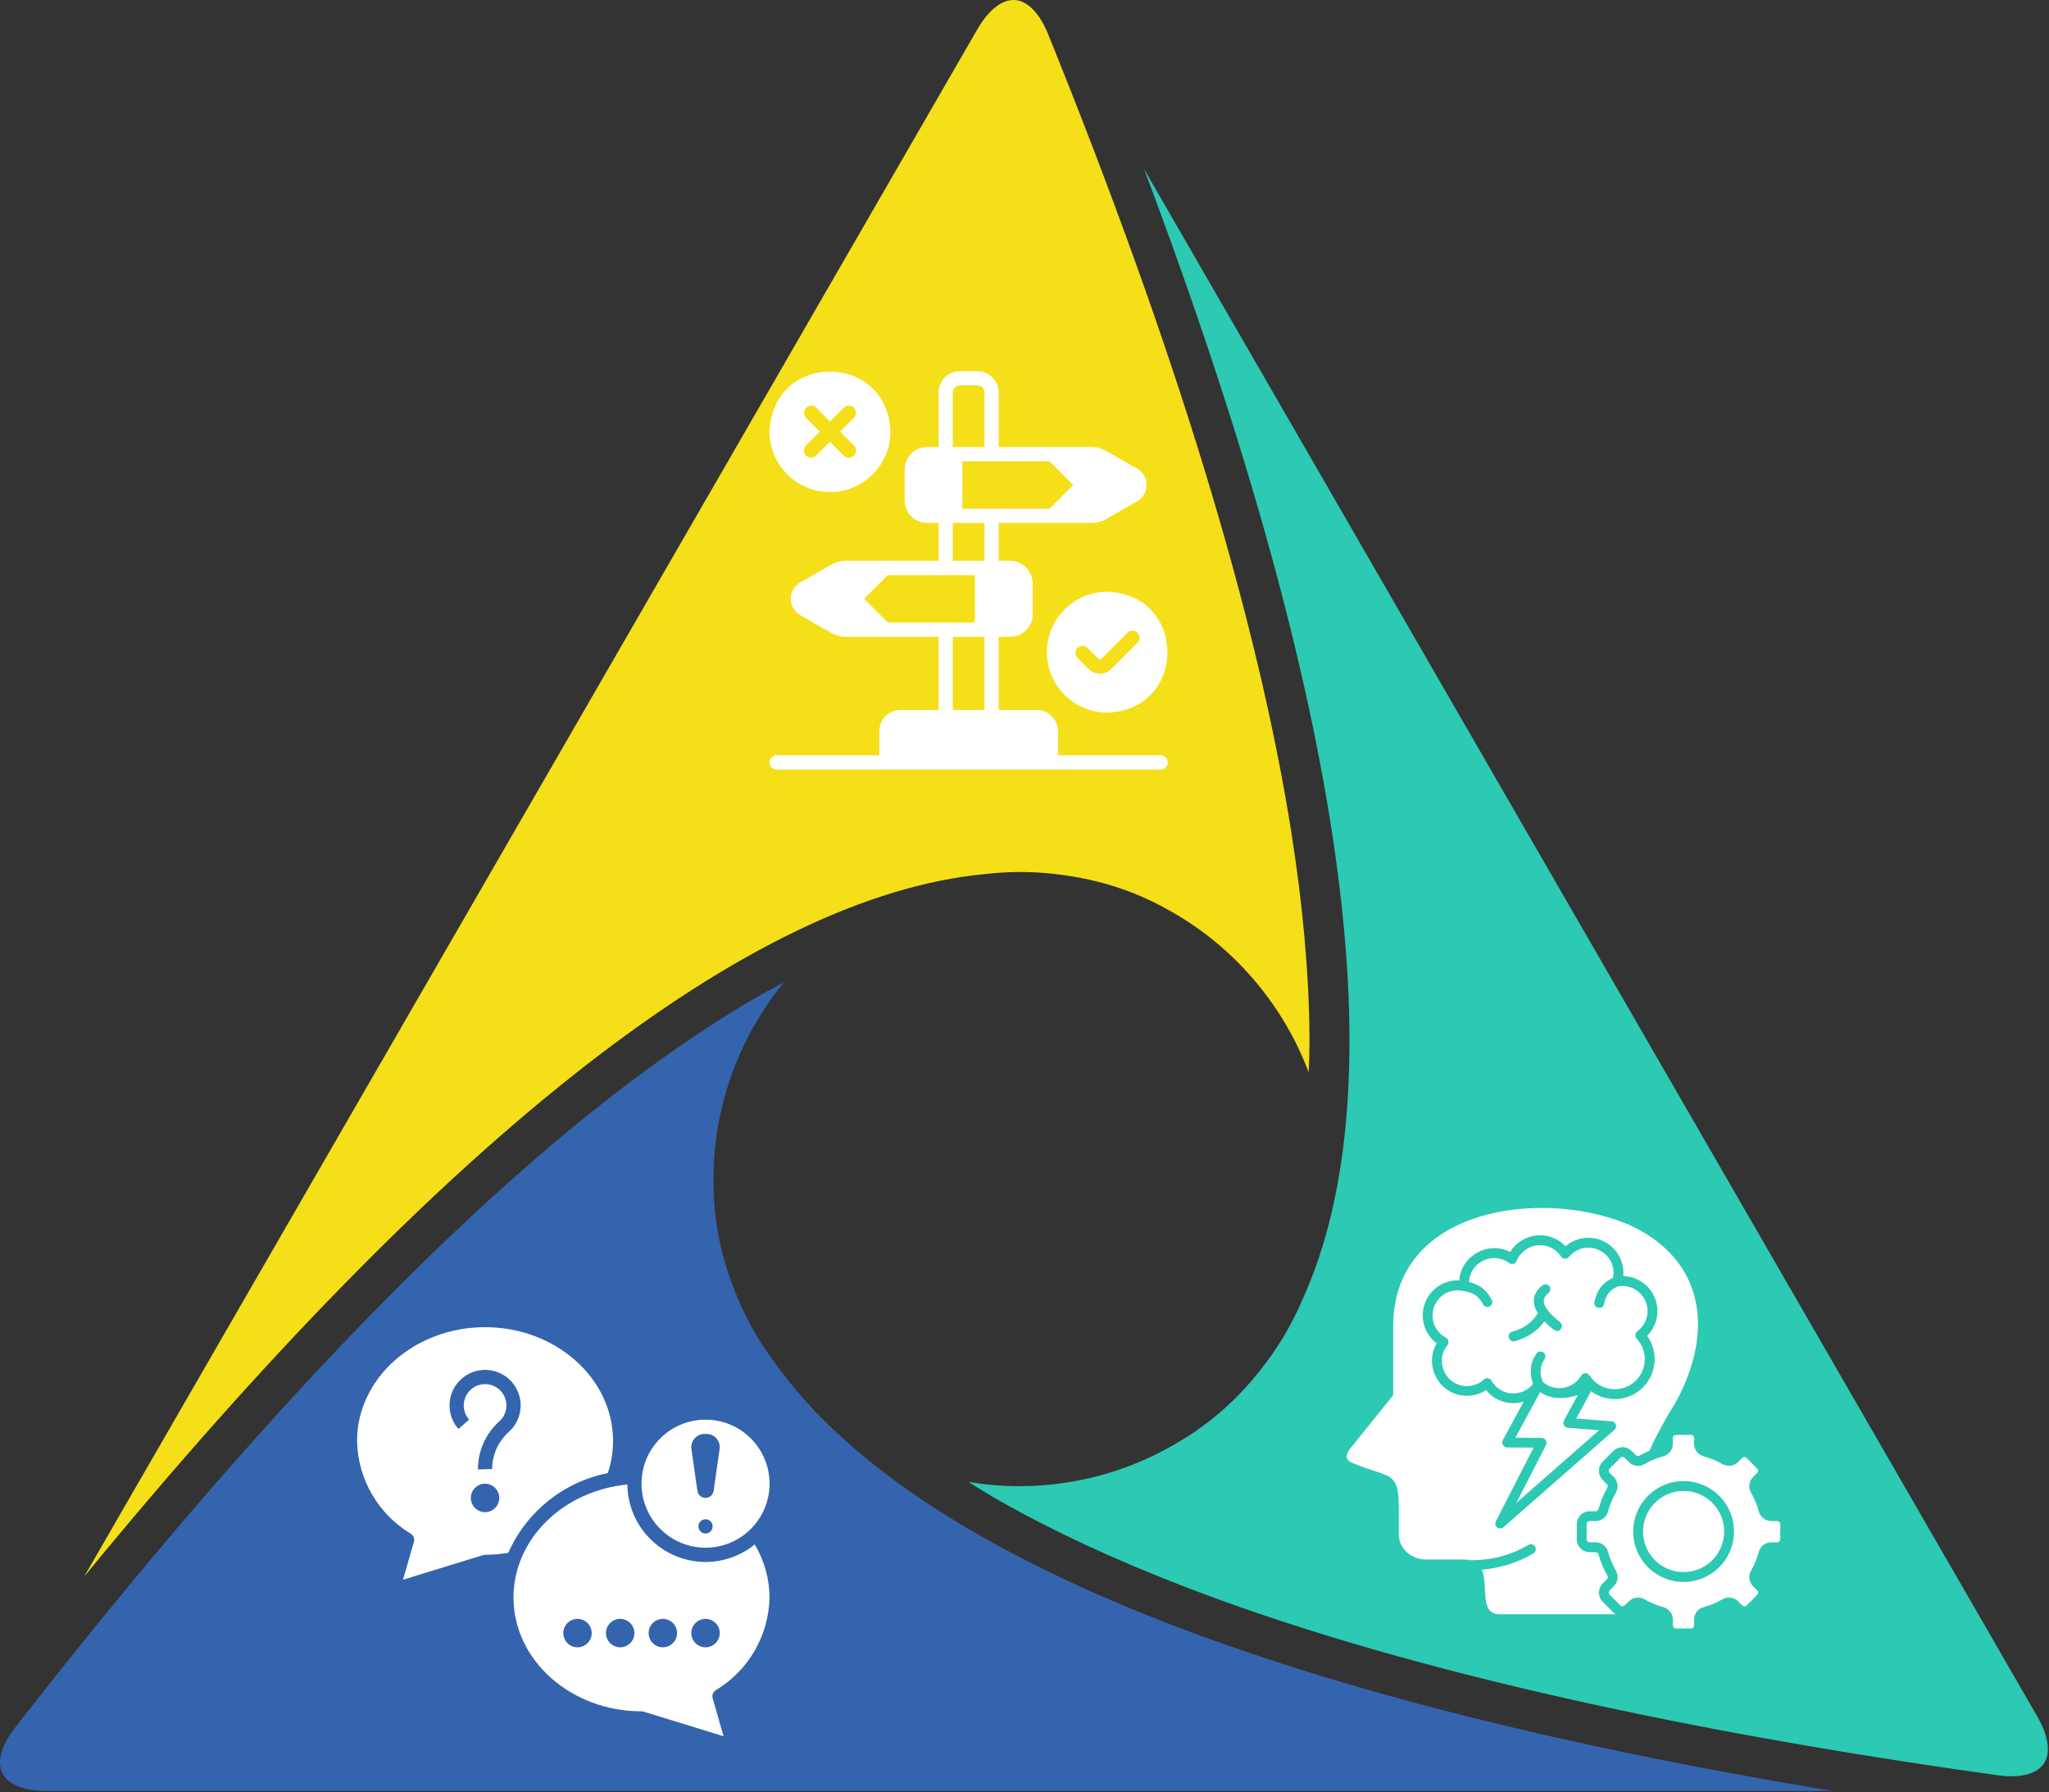 <svg width="733" height="641" viewBox="0 0 733 641" fill="none" xmlns="http://www.w3.org/2000/svg">
<rect x="0" y="0" width="733" height="641" fill="#333333" stroke="none"/>
<path d="M16.731 640.565C8.503 640.565 2.858 638.28 0.833 634.128C-1.175 630.008 0.475 624.2 5.485 617.773C80.308 521.814 148.933 448.369 209.443 399.481C230.058 382.828 250.032 368.791 268.813 357.767C273.188 355.2 277.079 353.099 280.407 351.417C263.51 371.95 254.418 398.438 255.276 425.133C255.498 436.803 257.8 448.467 262.109 459.757C264.286 465.619 266.935 471.275 269.963 476.54C272.097 480.193 274.479 483.797 277.058 487.26C325.664 555.548 453.018 607.124 655.657 640.565H16.731Z" fill="#3464AE"/>
<path d="M719.527 635.316C718.013 635.316 716.373 635.197 714.653 634.958C594.132 618.131 496.213 595.421 423.621 567.457C398.924 557.942 376.795 547.667 357.851 536.92C353.493 534.445 349.704 532.121 346.523 530.043C352.527 531.047 358.6 531.557 364.653 531.557C385.262 531.557 405.41 525.814 422.932 514.959C432.946 508.896 441.897 501.074 449.501 491.722C453.404 487.027 456.97 481.908 460.085 476.529C462.17 472.92 464.107 469.055 465.839 465.044C500.67 388.793 481.645 252.695 409.297 60.51L728.76 613.827C732.695 620.645 733.634 626.518 731.414 630.366C729.568 633.563 725.34 635.322 719.521 635.322L719.527 635.316Z" fill="#2CC9B3"/>
<path d="M349.59 10.568C353.525 3.751 358.139 0 362.584 0C367.296 0 371.806 4.456 374.949 12.218C420.641 125.015 449.935 221.164 462.007 297.996C466.115 324.142 468.281 348.448 468.439 370.241C468.477 375.321 468.346 379.761 468.14 383.501C458.788 358.576 440.387 337.435 416.852 324.847C406.648 319.208 395.407 315.37 383.471 313.46C377.413 312.423 371.193 311.891 365.005 311.891C360.771 311.891 356.462 312.146 352.184 312.645C268.731 320.608 160.385 405.12 30.127 563.864C116.626 414.044 288.998 115.494 349.579 10.573L349.59 10.568Z" fill="#F4DF19"/>
<path d="M296.912 176.01C308.848 175.993 318.526 166.321 318.536 154.385C317.467 125.737 276.351 125.737 275.287 154.385C275.303 166.321 284.976 175.999 296.912 176.01ZM288.363 149.451C287.364 148.452 287.364 146.835 288.363 145.836C289.362 144.837 290.979 144.837 291.978 145.836L296.912 150.77L301.846 145.836C302.844 144.837 304.462 144.837 305.461 145.836C306.459 146.835 306.459 148.452 305.461 149.451L300.527 154.385L305.461 159.319C306.459 160.318 306.459 161.935 305.461 162.934C304.462 163.933 302.844 163.933 301.846 162.934L296.912 158L291.978 162.934C290.979 163.933 289.362 163.933 288.363 162.934C287.364 161.935 287.364 160.318 288.363 159.319L293.297 154.385L288.363 149.451Z" fill="white"/>
<path d="M374.514 233.257C374.53 245.193 384.202 254.871 396.138 254.882C424.787 253.813 424.787 212.697 396.138 211.633C384.202 211.649 374.525 221.322 374.514 233.257ZM406.923 229.898L397.533 239.288C395.297 241.519 391.677 241.519 389.44 239.288L385.342 235.168C384.43 234.099 384.555 232.492 385.619 231.58C386.569 230.766 387.975 230.766 388.93 231.58L393.05 235.7C393.3 235.928 393.69 235.928 393.94 235.7L403.33 226.288C404.329 225.295 405.941 225.306 406.929 226.299C407.922 227.298 407.911 228.91 406.918 229.898H406.923Z" fill="white"/>
<path d="M415.218 270.145H378.504V261.547C378.504 257.33 375.084 253.916 370.872 253.916H357.286V227.759H361.357C365.813 227.759 369.423 224.149 369.423 219.693V208.653C369.423 204.197 365.813 200.587 361.357 200.587H357.286V187.05H390.363C392.252 187.05 394.114 186.561 395.759 185.628L406.853 179.266C410.056 177.394 411.136 173.285 409.269 170.077C408.688 169.078 407.852 168.248 406.853 167.662L395.759 161.3C394.114 160.367 392.258 159.873 390.363 159.878H357.286V140.392C357.286 136.175 353.866 132.76 349.654 132.76H343.396C339.179 132.76 335.764 136.18 335.764 140.392V159.878H331.694C327.237 159.878 323.628 163.488 323.628 167.944V178.984C323.628 183.44 327.237 187.05 331.694 187.05H335.764V200.587H302.687C300.798 200.587 298.936 201.076 297.292 202.009L286.197 208.371C282.995 210.243 281.915 214.352 283.782 217.56C284.363 218.559 285.198 219.389 286.197 219.975L297.292 226.337C298.936 227.27 300.793 227.764 302.687 227.759H335.764V253.916H322.179C317.961 253.916 314.547 257.335 314.547 261.547V270.145H277.833C276.427 270.145 275.287 271.285 275.287 272.691C275.287 274.097 276.427 275.237 277.833 275.237H415.218C416.624 275.237 417.763 274.097 417.763 272.691C417.763 271.285 416.624 270.145 415.218 270.145ZM317.597 222.673L309.276 214.33C309.19 214.254 309.184 214.13 309.26 214.043C309.266 214.037 309.271 214.032 309.276 214.026L317.597 205.684H348.764V222.678H317.597V222.673ZM344.286 164.969H375.453L383.774 173.312C383.861 173.361 383.888 173.469 383.834 173.556C383.817 173.583 383.796 173.6 383.774 173.616L375.453 181.959H344.286V164.964V164.969ZM340.85 140.392C340.85 138.986 341.99 137.846 343.396 137.846H349.654C351.06 137.846 352.2 138.986 352.2 140.392V159.878H340.85V140.392ZM340.85 187.055H352.2V200.592H340.85V187.055ZM340.85 227.759H352.2V253.916H340.85V227.759Z" fill="white"/>
<path d="M590.083 518.867C591.316 516.115 592.672 513.379 594.143 510.654C595.745 507.707 597.449 504.776 599.289 501.888C600.418 499.842 601.406 497.839 602.269 495.901C612.159 473.647 608.283 451.952 586.68 440.043C585.622 439.462 583.494 438.366 582.419 437.937C573.322 434.121 562.412 432.042 551.491 432.042C524.808 432.042 498.401 444.342 498.401 474.141H498.39V498.29C498.423 498.707 498.293 499.131 498.01 499.478L483.029 518.085C482.579 518.633 482.248 519.176 482.042 519.675H482.031C481.303 521.412 482.063 522.487 483.681 523.171C487.165 524.658 489.869 525.527 491.953 526.2C495.53 527.361 497.538 528.007 498.879 530.064C500.447 532.485 500.437 536.192 500.409 544.644V548.861C500.409 553.936 504.969 557.774 510.109 557.774V557.785L523.69 557.795C524.58 557.795 525.367 557.882 526.045 558.045C526.165 558.023 526.273 558.018 526.393 558.018C533.536 558.078 540.592 556.2 546.758 552.563C548.756 551.385 550.547 554.408 548.544 555.592C542.915 558.919 536.603 560.895 530.095 561.41C532.591 567.11 528.966 577.368 536.559 577.368H577.968C577.16 576.858 574.212 573.775 573.349 572.912C571.553 571.115 571.531 568.184 573.349 566.366L574.831 564.884C575.211 564.515 575.271 564.005 575.01 563.554C573.642 561.177 572.584 558.637 571.873 555.977C571.363 554.061 568.079 556.444 565.435 553.811C564.594 552.97 564.073 551.814 564.073 550.544V545.148C564.073 542.597 566.152 540.524 568.698 540.524H570.793C571.319 540.524 571.721 540.214 571.862 539.704C572.573 537.055 573.642 534.499 574.999 532.138C575.26 531.682 575.189 531.177 574.82 530.797V530.808C573.36 529.337 571.992 528.317 571.992 526.053H571.981C571.981 524.892 572.437 523.654 573.344 522.786V522.775L577.149 518.959C578.05 518.069 579.233 517.618 580.427 517.618V517.607C584.194 517.607 584.786 521.624 586.512 520.625C587.663 519.968 588.851 519.382 590.067 518.872L590.083 518.867ZM612.544 537.506C606.877 531.839 597.688 531.839 592.021 537.506C586.354 543.173 586.354 552.362 592.021 558.029C597.688 563.695 606.877 563.695 612.544 558.029C618.211 552.362 618.211 543.173 612.544 537.506ZM602.285 529.733C612.245 529.733 620.322 537.804 620.322 547.77C620.322 557.736 612.251 565.807 602.285 565.807C592.32 565.807 584.248 557.736 584.248 547.77C584.248 537.804 592.325 529.733 602.285 529.733ZM558.357 499.994C555.806 500.102 553.152 499.408 550.943 497.926L542.106 514.21L551.507 514.291C552.81 514.302 553.657 515.68 553.054 516.853L542.443 537.528L572.074 511.539L560.881 510.671V510.66C559.622 510.567 558.857 509.2 559.47 508.071L564.475 498.908C562.428 499.647 560.355 500.037 558.352 499.999L558.357 499.994ZM513.968 480.464C507.422 475.568 507.254 465.798 513.67 460.68C515.987 458.834 518.962 457.808 522.05 457.96C522.669 449.086 532.423 443.723 540.245 447.8C544.484 440.787 554.455 439.734 560.051 445.753C565.544 440.998 573.952 441.905 578.289 447.789C580.085 450.237 580.997 453.303 580.677 456.414C589.85 456.614 595.707 466.363 591.571 474.548C590.974 475.748 590.17 476.833 589.231 477.778C593.329 483.433 592.705 491.255 587.749 496.216C582.756 501.21 574.869 501.801 569.181 497.595L563.856 507.354L576.497 508.342C578.044 508.451 578.766 510.41 577.447 511.49L537.829 546.245C536.38 547.515 534.193 545.827 535.148 544.057L548.625 517.776L539.143 517.689C537.802 517.678 536.993 516.25 537.612 515.1L545.086 501.318C540.212 502.806 534.833 501.221 531.614 497.188C525.34 501.307 516.796 499.044 513.507 492.091C511.754 488.395 511.835 484.09 513.963 480.459L513.968 480.464ZM548.414 494.979C547.111 491.255 547.252 487.521 549.662 484.128C550.221 483.341 551.312 483.146 552.099 483.71C552.897 484.269 553.082 485.36 552.517 486.158C551.589 487.466 551.166 488.829 551.117 490.197C551.068 491.505 551.356 492.867 551.877 494.224C552.343 494.642 552.837 494.995 553.358 495.293C557.636 497.785 563.237 496.243 565.598 492.058C566.288 490.848 567.927 490.859 568.627 491.95C572.313 497.676 580.389 498.604 585.263 493.73C589.372 489.621 589.454 482.999 585.502 478.782C584.791 478.022 584.894 476.795 585.73 476.171C590.414 472.703 590.637 465.777 586.159 462.042C584.59 460.734 582.571 459.958 580.411 459.958C579.922 459.958 579.423 459.996 578.924 460.077C577.464 460.626 576.345 461.418 575.537 462.428C574.684 463.481 574.136 464.805 573.816 466.374C573.365 468.653 569.908 467.964 570.358 465.684C571.156 461.706 573.268 458.71 577.024 457.059C578.533 449.764 571.026 443.951 564.372 447.11C563.172 447.68 562.114 448.521 561.261 449.547C560.523 450.448 559.096 450.399 558.433 449.401C554.466 443.365 545.287 444.244 542.573 450.991C542.155 452.05 540.815 452.44 539.881 451.751C534.084 447.403 525.79 451.474 525.53 458.536C529.215 459.388 531.766 461.304 533.655 464.854C534.106 465.711 533.775 466.781 532.917 467.242C532.059 467.693 531.001 467.372 530.54 466.515C528.911 463.459 526.887 462.254 523.554 461.749C522.664 461.619 522.555 461.51 521.426 461.51C514.451 461.51 510.158 469.174 513.74 475.123C514.593 476.524 515.797 477.68 517.247 478.44C518.218 478.95 518.484 480.247 517.795 481.11C513.111 486.875 517.127 495.749 524.77 495.749C526.919 495.749 529.248 494.908 530.757 493.47C531.679 492.601 532.993 492.862 533.547 493.828C536.738 499.429 544.522 499.902 548.403 494.995L548.414 494.979ZM551.784 459.703C552.555 459.117 553.652 459.247 554.254 460.012C554.84 460.772 554.71 461.879 553.945 462.471C552.484 463.622 551.98 464.908 552.414 466.325C553.163 468.702 555.958 471.221 558.081 472.887C558.841 473.484 558.971 474.597 558.368 475.357C557.76 476.117 556.659 476.247 555.899 475.644C554.569 474.586 553.418 473.566 552.463 472.567C549.955 476.182 546.297 478.505 541.9 479.683C539.664 480.28 538.752 476.882 540.988 476.285C544.978 475.205 548.12 473.126 550.145 469.668C549.657 468.881 549.287 468.121 549.054 467.372C548.126 464.414 549.032 461.858 551.784 459.703ZM581.518 573.938C582.739 572.717 583.554 571.669 585.383 571.43C586.365 571.3 587.38 571.49 588.292 572.016C589.345 572.613 590.431 573.156 591.56 573.623V573.634C592.662 574.084 593.807 574.475 595.007 574.795C597.042 575.344 598.442 577.151 598.442 579.263V581.358C598.442 581.966 598.931 582.46 599.544 582.46H604.939C605.536 582.46 606.041 581.971 606.041 581.358C606.041 579.458 605.824 577.971 606.991 576.44C607.599 575.653 608.462 575.061 609.483 574.79C611.838 574.16 614.102 573.221 616.186 572.011C618.026 570.953 620.295 571.262 621.782 572.738L623.264 574.225C623.693 574.643 624.393 574.643 624.822 574.225L628.638 570.41C629.056 569.981 629.066 569.281 628.638 568.852C627.286 567.5 626.076 566.605 625.826 564.694C625.696 563.712 625.886 562.697 626.412 561.774C627.644 559.668 628.562 557.426 629.191 555.06C629.739 553.035 631.558 551.635 633.669 551.635V551.646H635.753V551.635C636.361 551.635 636.866 551.135 636.866 550.533V545.138C636.866 544.53 636.367 544.036 635.753 544.036C633.854 544.036 632.366 544.247 630.847 543.075C630.06 542.478 629.468 541.615 629.186 540.594C628.556 538.228 627.628 535.986 626.407 533.88C625.348 532.051 625.658 529.771 627.134 528.295L628.621 526.818C629.039 526.39 629.039 525.679 628.621 525.261L624.805 521.445C624.377 521.016 623.676 521.016 623.248 521.445L621.76 522.927C620.322 524.414 618.004 524.712 616.175 523.654C615.133 523.057 614.047 522.514 612.908 522.047C611.806 521.591 610.66 521.195 609.472 520.875C607.436 520.338 606.036 518.519 606.036 516.408V514.313C606.036 513.716 605.536 513.211 604.934 513.211H599.539C598.931 513.211 598.437 513.71 598.437 514.313H598.426V516.408H598.437C598.437 518.514 597.037 520.332 595.001 520.875C592.651 521.505 590.393 522.444 588.287 523.654C586.468 524.712 584.189 524.414 582.701 522.927L581.22 521.445C581.003 521.233 580.72 521.125 580.438 521.125V521.114C580.161 521.114 579.879 521.222 579.656 521.445L575.841 525.261V525.25C575.629 525.467 575.52 525.749 575.52 526.037H575.509C575.509 526.314 575.618 526.596 575.841 526.818L577.328 528.295H577.317C578.804 529.793 579.103 532.051 578.055 533.88C576.823 535.997 575.906 538.228 575.265 540.594C574.728 542.63 572.91 544.03 570.798 544.03H568.703C568.106 544.03 567.601 544.519 567.601 545.132V550.527C567.601 551.124 568.1 551.629 568.703 551.629C570.603 551.629 572.101 551.412 573.621 552.579C574.408 553.187 574.999 554.05 575.271 555.06C575.911 557.426 576.839 559.679 578.061 561.774C579.114 563.603 578.81 565.883 577.333 567.359L575.846 568.846C575.417 569.264 575.417 569.986 575.846 570.404L579.662 574.22C580.091 574.638 580.791 574.638 581.22 574.22L581.518 573.922V573.938Z" fill="white"/>
<path d="M252.394 553.562C265.041 553.562 275.295 543.308 275.295 530.661C275.295 518.014 265.041 507.761 252.394 507.761C239.747 507.761 229.494 518.014 229.494 530.661C229.51 543.303 239.753 553.545 252.394 553.562ZM252.394 548.476C250.989 548.476 249.849 547.336 249.849 545.93C249.849 544.524 250.989 543.384 252.394 543.384C253.8 543.384 254.94 544.524 254.94 545.93C254.94 547.336 253.8 548.476 252.394 548.476ZM247.303 517.607C247.303 514.986 249.431 512.858 252.052 512.858H252.731C255.353 512.858 257.48 514.986 257.48 517.607C257.48 517.83 257.464 518.058 257.431 518.28L255.293 533.24C255.059 534.841 253.572 535.954 251.966 535.72C250.679 535.536 249.67 534.526 249.485 533.24L247.346 518.28C247.314 518.058 247.298 517.835 247.298 517.607H247.303Z" fill="white"/>
<path d="M252.394 558.653C237.066 558.631 224.598 546.294 224.425 530.96C201.394 533.207 183.699 550.511 183.699 571.37C183.699 593.815 204.244 612.079 229.494 612.079C229.749 612.079 229.999 612.118 230.243 612.194L258.837 620.987L254.951 607.395C254.642 606.31 255.081 605.148 256.036 604.546C267.734 597.538 275.007 585.011 275.289 571.376C275.262 564.689 273.433 558.132 269.992 552.4C265.02 556.449 258.805 558.658 252.389 558.658L252.394 558.653ZM206.594 589.185C203.782 589.185 201.508 586.905 201.508 584.099C201.508 581.293 203.788 579.013 206.594 579.013C209.4 579.013 211.68 581.293 211.68 584.099C211.68 586.905 209.4 589.185 206.594 589.185ZM221.863 589.185C219.051 589.185 216.777 586.905 216.777 584.099C216.777 581.293 219.056 579.013 221.863 579.013C224.669 579.013 226.949 581.293 226.949 584.099C226.949 586.905 224.669 589.185 221.863 589.185ZM237.126 589.185C234.314 589.185 232.04 586.905 232.04 584.099C232.04 581.293 234.32 579.013 237.126 579.013C239.932 579.013 242.212 581.293 242.212 584.099C242.212 586.905 239.932 589.185 237.126 589.185ZM252.394 589.185C249.583 589.185 247.308 586.905 247.308 584.099C247.308 581.293 249.588 579.013 252.394 579.013C255.201 579.013 257.48 581.293 257.48 584.099C257.48 586.905 255.201 589.185 252.394 589.185Z" fill="white"/>
<path d="M217.433 526.884C218.671 523.182 219.306 519.301 219.316 515.398C219.316 492.954 198.772 474.689 173.522 474.689C148.271 474.689 127.727 492.954 127.727 515.398C128.009 529.033 135.282 541.561 146.979 548.573C147.94 549.176 148.385 550.332 148.076 551.423L144.178 565.009L172.772 556.21C173.017 556.14 173.266 556.102 173.522 556.102C176.311 556.086 179.096 555.847 181.842 555.385C188.345 540.649 201.627 530.01 217.433 526.878V526.884ZM173.522 540.844C170.71 540.844 168.436 538.564 168.436 535.758C168.436 532.952 170.715 530.672 173.522 530.672C176.328 530.672 178.607 532.952 178.607 535.758C178.607 538.564 176.328 540.844 173.522 540.844ZM181.994 512.169C178.227 515.545 176.073 520.359 176.067 525.418L170.981 525.581V525.418C170.981 518.91 173.76 512.711 178.613 508.375C181.756 505.568 182.032 500.743 179.226 497.6C176.42 494.458 171.595 494.181 168.452 496.987C165.32 499.782 165.032 504.58 167.811 507.729L163.996 511.094C159.349 505.823 159.854 497.785 165.119 493.139C170.39 488.492 178.428 488.997 183.075 494.262C187.705 499.511 187.227 507.506 182.005 512.163L181.994 512.169Z" fill="white"/>
</svg>
